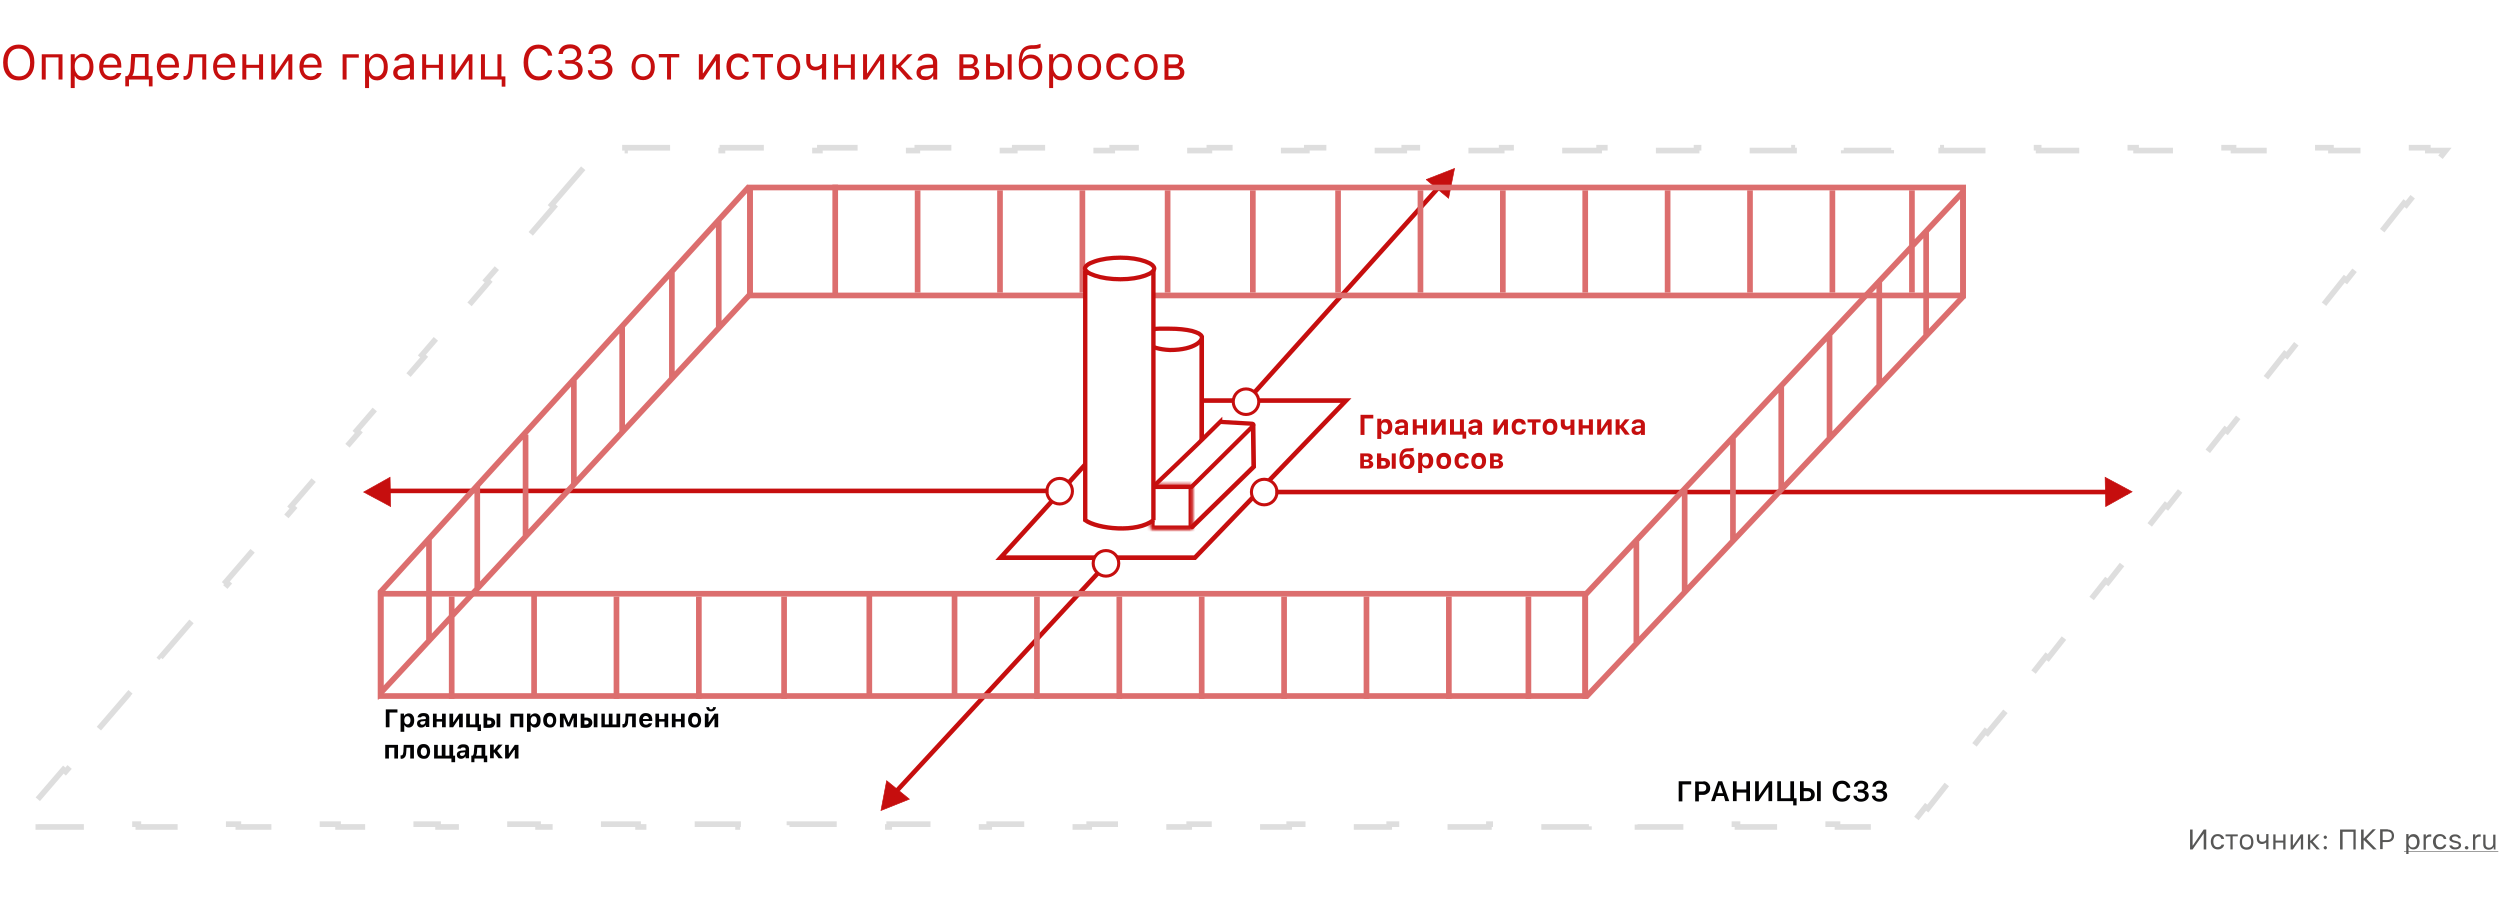 <svg xmlns="http://www.w3.org/2000/svg" id="Слой_1" x="0" y="0" version="1.1" viewBox="0 0 880 316" xml:space="preserve"><style>.st0{fill:#fff}.st2{fill:#c60e0e}.st3{fill:#020203}.st4{fill:#c60e0e;stroke:#c60e0e;stroke-width:.217}.st11,.st5,.st6{fill:none;stroke:#c60e0e;stroke-width:1.627}.st11,.st6{fill:#fff;stroke-width:1.085}.st11{stroke-width:1.5}.st12{fill:none;stroke:#dc6e6e;stroke-width:2}.st13{fill:#575756}</style><path d="M0 0h880v316H0z" class="st0"/><path fill="none" stroke="#dedede" stroke-dasharray="17 18" stroke-width="2" d="M194.2 72.1L206 58.4l.8.7 5.3-6.1h7.9v-1h17.6v1h16.7v-1h17.6v1h16.7v-1h17.6v1h16.7v-1h17.6v1h16.7v-1h17.6v1h16.7v-1H409v1h16.7v-1h17.6v1H460v-1h17.6v1h16.7v-1h17.6v1h16.7v-1h17.6v1h16.7v-1h17.6v1h16.7v-1h17.6v1h16.7v-1H649v1h16.7v-1h17.6v1H700v-1h17.6v1h16.7v-1h17.6v1h16.7v-1h17.6v1h16.7v-1h17.6v1H837v-1h17.6v1h6.3l-3.8 4.8.8.6L847 72.1l-.8-.6L836 84.4l.8.6L826 98.7l-.8-.6-10.2 12.8.8.6-10.8 13.7-.8-.6-10.2 12.9.8.6-10.8 13.7-.8-.6-10.2 12.9.8.6-10.8 13.7-.8-.6-10.2 12.9.8.6L742 205l-.8-.6-10.2 12.9.8.6-10.8 13.7-.8-.6-10.2 12.9.8.6-11.2 13.5-.8-.6-10.2 12.9.8.6-10.8 13.7-.8-.6-4.8 6.1h-8.1v1h-18.1v-1h-17.1v1h-18.1v-1h-17.1v1h-18.1v-1h-17.1v1h-18.1v-1h-17.1v1H506v-1h-17v1h-18.1v-1h-17.1v1h-18.1v-1h-17.1v1h-18.1v-1h-17.1v1h-18.1v-1h-17.1v1h-18.1v-1H313v1h-18v-1h-17.1v1h-18.1v-1h-17.1v1h-18.1v-1h-17.1v1h-18.1v-1h-17.1v1h-18.1v-1h-17.1v1H119v-1h-17v1H83.9v-1H66.8v1H48.7v-1H31.6v1H13.5v-1H7.2l4.1-4.8-.8-.7 11.8-13.7.8.7 11.2-12.9-.8-.7 11.8-13.7.8.7 11.2-12.9-.8-.7 11.8-13.7.8.7 11.2-12.9-.8-.7 11.8-13.7.8.7 11.2-12.9-.8-.7 11.8-13.7.8.7 11.2-12.9-.8-.7 11.8-13.7.8.7 11.2-12.9-.8-.7 11.8-13.7.8.7L172 99.3l-.8-.7L183.1 85l.8.7L195 72.8l-.8-.7z"/><path d="M478.9 153v-7h4.5v1.3h-3.1v5.8h-1.4zM487.9 147.5c.7 0 1.2.2 1.6.7.4.5.6 1.2.6 2 0 .9-.2 1.5-.6 2-.4.5-.9.7-1.6.7-.8 0-1.3-.3-1.6-.9h-.1v2.5h-1.4v-7.1h1.4v.9h.1c.1-.3.4-.5.7-.7.2 0 .5-.1.9-.1zm-.5 4.4c.4 0 .7-.1.9-.4.2-.3.3-.7.3-1.2s-.1-.9-.3-1.2c-.2-.3-.5-.4-.9-.4s-.7.1-.9.4c-.2.3-.3.7-.3 1.2s.1.9.3 1.2c.2.3.5.4.9.4zM493.3 152c.3 0 .6-.1.8-.3.2-.2.3-.4.3-.7v-.4l-1.1.1c-.6 0-.9.3-.9.6 0 .2.1.4.2.5.2.2.4.2.7.2zm-.5 1.1c-.5 0-.9-.1-1.3-.4-.3-.3-.5-.7-.5-1.2s.2-.9.5-1.1c.4-.3.9-.4 1.5-.5l1.3-.1v-.4c0-.5-.3-.7-.9-.7-.5 0-.9.2-1 .5h-1.3c0-.5.3-.9.7-1.2.4-.3 1-.4 1.6-.4.7 0 1.3.2 1.6.5.4.3.6.8.6 1.3v3.7h-1.4v-.7h-.1c0 .4-.6.7-1.3.7zM497.3 147.6h1.4v2.1h2.2v-2.1h1.4v5.4h-1.4v-2.2h-2.2v2.2h-1.4v-5.4zM503.8 153v-5.4h1.4v3.3h.1l2.2-3.3h1.4v5.4h-1.4v-3.4h-.1l-2.2 3.4h-1.4zM514.8 154.4V153h-4.4v-5.4h1.4v4.3h2.1v-4.3h1.4v4.3h.8v2.5h-1.3zM519 152c.3 0 .6-.1.8-.3.2-.2.3-.4.3-.7v-.4l-1.1.1c-.6 0-.9.3-.9.6 0 .2.1.4.2.5.3.2.5.2.7.2zm-.4 1.1c-.5 0-.9-.1-1.3-.4-.3-.3-.5-.7-.5-1.2s.2-.9.5-1.1c.4-.3.9-.4 1.5-.5l1.3-.1v-.4c0-.5-.3-.7-.9-.7-.5 0-.9.2-1 .5H517c0-.5.3-.9.7-1.2.4-.3 1-.4 1.7-.4s1.3.2 1.7.5c.4.3.6.8.6 1.3v3.7h-1.4v-.7h-.1c-.4.4-.9.7-1.6.7zM525.7 153v-5.4h1.4v3.3h.1l2.2-3.3h1.4v5.4h-1.4v-3.4h-.1l-2.2 3.4h-1.4zM535.7 149.5c0-.3-.2-.5-.3-.6-.2-.2-.4-.2-.7-.2-.4 0-.7.1-.9.4-.2.3-.3.7-.3 1.2s.1.9.3 1.2c.2.3.5.4.9.4.6 0 1-.3 1.1-.8h1.3c-.1.6-.3 1.1-.7 1.4-.4.4-1 .5-1.7.5-.8 0-1.5-.2-1.9-.7-.5-.5-.7-1.2-.7-2.1 0-.9.2-1.6.7-2.1.5-.5 1.1-.7 1.9-.7.7 0 1.3.2 1.7.5.4.4.6.8.7 1.5h-1.4zM542.3 148.7h-1.6v4.3h-1.4v-4.3h-1.6v-1.1h4.6v1.1zM545.6 152c.4 0 .7-.1.9-.4.2-.3.3-.7.3-1.2s-.1-.9-.3-1.2c-.2-.3-.5-.4-.9-.4s-.7.1-.9.4c-.2.3-.3.7-.3 1.2s.1.9.3 1.2c.3.2.6.4.9.4zm0 1.1c-.8 0-1.5-.2-1.9-.7-.5-.5-.7-1.2-.7-2.1 0-.9.2-1.6.7-2.1.5-.5 1.1-.8 1.9-.8s1.5.2 1.9.7c.5.5.7 1.2.7 2.1 0 .9-.2 1.6-.7 2.1-.4.6-1 .8-1.9.8zM552.8 153v-2.3h-.1c-.3.4-.8.6-1.4.6-.6 0-1-.2-1.4-.5-.3-.4-.5-.8-.5-1.5v-1.7h1.4v1.5c0 .3.1.5.2.7.2.2.4.3.7.3.5 0 .9-.2 1.1-.5v-1.9h1.4v5.4h-1.4zM555.7 147.6h1.4v2.1h2.2v-2.1h1.4v5.4h-1.4v-2.2h-2.2v2.2h-1.4v-5.4zM562.2 153v-5.4h1.4v3.3h.1l2.2-3.3h1.4v5.4h-1.4v-3.4h-.1l-2.2 3.4h-1.4zM570.4 149.7l1.6-2.1h1.6l-2.1 2.5 2.2 2.9H572l-1.6-2.2h-.3v2.2h-1.4v-5.4h1.4v2.1h.3zM576.5 152c.3 0 .6-.1.8-.3.2-.2.3-.4.3-.7v-.4l-1.1.1c-.6 0-.9.3-.9.6 0 .2.1.4.2.5.3.2.5.2.7.2zm-.4 1.1c-.5 0-.9-.1-1.3-.4-.3-.3-.5-.7-.5-1.2s.2-.9.5-1.1c.4-.3.9-.4 1.5-.5l1.3-.1v-.4c0-.5-.3-.7-.9-.7-.5 0-.9.2-1 .5h-1.3c0-.5.3-.9.7-1.2.4-.3 1-.4 1.7-.4s1.3.2 1.6.5c.4.3.6.8.6 1.3v3.7h-1.4v-.7h-.1c-.2.4-.7.7-1.4.7zM480.1 160.6v1.2h.9c.6 0 .8-.2.8-.6 0-.4-.3-.6-.8-.6h-.9zm0 2v1.4h1c.6 0 .9-.2.9-.7 0-.5-.3-.7-1-.7h-.9zm-1.4-3h2.7c.6 0 1 .1 1.3.4.3.2.5.6.5 1 0 .3-.1.5-.3.7-.2.2-.4.3-.7.4v.1c.4 0 .6.2.9.4.2.2.3.5.3.8 0 .5-.2.8-.5 1.1-.4.3-.8.4-1.4.4h-2.7v-5.3zM489.9 159.6h1.4v5.4h-1.4v-5.4zm-3.7 2.7v1.6h.8c.3 0 .5-.1.6-.2.2-.1.2-.3.2-.6s-.1-.4-.2-.6c-.2-.1-.4-.2-.6-.2h-.8zm-1.4-2.7h1.4v1.6h1c.6 0 1.1.2 1.5.5.4.3.6.8.6 1.4s-.2 1.1-.6 1.4c-.4.3-.9.5-1.5.5h-2.5v-5.4zM495.2 164c.4 0 .7-.1.9-.4.2-.3.3-.7.3-1.1 0-.5-.1-.8-.3-1.1-.2-.3-.5-.4-.9-.4s-.7.1-.9.4c-.2.3-.3.6-.3 1.1 0 .5.1.9.3 1.1.2.2.5.4.9.4zm-1.5-3.2c.4-.7 1-1 1.8-1 .7 0 1.3.2 1.7.7.4.5.7 1.1.7 1.9 0 .9-.2 1.5-.7 2-.5.5-1.1.7-1.9.7-.9 0-1.5-.3-2-.8s-.7-1.4-.7-2.4c0-1.4.2-2.4.7-3.1.5-.7 1.2-1 2.2-1h.7c.3 0 .7-.1 1-.1.2 0 .4-.1.4-.1v1.1c-.3.1-.7.2-1.3.2h-.7c-.6 0-1.1.2-1.4.5-.3.4-.5.8-.5 1.4zM502.3 159.5c.7 0 1.2.2 1.6.7.4.5.6 1.2.6 2 0 .9-.2 1.5-.6 2-.4.5-.9.7-1.6.7-.8 0-1.3-.3-1.6-.9h-.1v2.5h-1.4v-7.1h1.4v.9h.1c.1-.3.4-.5.7-.7.2 0 .5-.1.9-.1zm-.5 4.4c.4 0 .7-.1.9-.4.2-.3.3-.7.3-1.2s-.1-.9-.3-1.2c-.2-.3-.5-.4-.9-.4s-.7.1-.9.4c-.2.3-.3.7-.3 1.2s.1.9.3 1.2c.2.3.5.4.9.4zM508.2 164c.4 0 .7-.1.9-.4.2-.3.3-.7.3-1.2s-.1-.9-.3-1.2c-.2-.3-.5-.4-.9-.4s-.7.1-.9.4c-.2.3-.3.7-.3 1.2s.1.9.3 1.2c.2.2.5.4.9.4zm0 1.1c-.8 0-1.5-.2-1.9-.7-.5-.5-.7-1.2-.7-2.1 0-.9.2-1.6.7-2.1.5-.5 1.1-.8 1.9-.8.8 0 1.5.2 1.9.7.5.5.7 1.2.7 2.1 0 .9-.2 1.6-.7 2.1-.4.6-1.1.8-1.9.8zM515.6 161.5c0-.3-.2-.5-.3-.6-.2-.2-.4-.2-.7-.2-.4 0-.7.1-.9.4-.2.3-.3.7-.3 1.2s.1.9.3 1.2c.2.3.5.4.9.4.6 0 1-.3 1.1-.8h1.3c-.1.6-.3 1.1-.7 1.4-.4.4-1 .5-1.7.5-.8 0-1.5-.2-1.9-.7-.5-.5-.7-1.2-.7-2.1 0-.9.2-1.6.7-2.1.5-.5 1.1-.7 1.9-.7.7 0 1.3.2 1.7.5.4.4.7.8.7 1.5h-1.4zM520.5 164c.4 0 .7-.1.9-.4.2-.3.3-.7.3-1.2s-.1-.9-.3-1.2c-.2-.3-.5-.4-.9-.4s-.7.1-.9.4c-.2.3-.3.7-.3 1.2s.1.9.3 1.2c.2.2.5.4.9.4zm0 1.1c-.8 0-1.5-.2-1.9-.7-.5-.5-.7-1.2-.7-2.1 0-.9.2-1.6.7-2.1.5-.5 1.1-.8 1.9-.8.8 0 1.5.2 1.9.7.5.5.7 1.2.7 2.1 0 .9-.2 1.6-.7 2.1-.4.6-1.1.8-1.9.8zM525.8 160.6v1.2h.9c.6 0 .8-.2.8-.6 0-.4-.3-.6-.8-.6h-.9zm0 2v1.4h1c.6 0 .9-.2.9-.7 0-.5-.3-.7-1-.7h-.9zm-1.4-3h2.7c.6 0 1 .1 1.3.4.3.2.5.6.5 1 0 .3-.1.5-.3.7-.2.2-.4.3-.7.4v.1c.4 0 .7.2.9.4.2.2.3.5.3.8 0 .5-.2.8-.5 1.1-.4.3-.8.4-1.4.4h-2.7v-5.3z" class="st2"/><path d="M590.9 282v-7h4.4v1.1h-3.1v6h-1.3zM599.6 275c.7 0 1.3.2 1.7.7.4.4.7 1 .7 1.7s-.2 1.3-.7 1.7c-.5.4-1 .7-1.7.7H598v2.3h-1.3v-7h2.9zm-1.6 3.6h1.2c.5 0 .8-.1 1-.3.3-.2.4-.5.4-1 0-.4-.1-.8-.4-1-.2-.2-.6-.3-1-.3H598v2.6zM606.8 280.2h-2.6l-.6 1.8h-1.3l2.5-7h1.4l2.5 7h-1.4l-.5-1.8zm-2.3-1h2l-1-2.9h-.1l-.9 2.9zM614.7 282v-3h-3.4v3H610v-7h1.3v2.9h3.4V275h1.3v7h-1.3zM622.5 277l-3.5 5h-1.2v-7h1.3v5h.1l3.4-5h1.2v7h-1.3v-5zM631.2 283.4V282h-5.6v-7h1.3v6h3.3v-6h1.3v6h.9v2.5h-1.2zM639.6 282v-7h1.3v7h-1.3zm-6-7h1.3v2.4h1.5c.7 0 1.3.2 1.7.6.5.4.7 1 .7 1.7s-.2 1.2-.7 1.7c-.4.4-1 .6-1.7.6h-2.8v-7zm2.5 5.9c.5 0 .8-.1 1-.3.2-.2.4-.5.4-.9s-.1-.7-.4-.9c-.2-.2-.6-.3-1-.3h-1.2v2.5h1.2zM648.4 282.2c-1 0-1.8-.3-2.4-1-.6-.7-.9-1.6-.9-2.7s.3-2 .9-2.7c.6-.7 1.4-1 2.4-1 .8 0 1.5.2 2 .7.6.5.9 1.1.9 1.8h-1.2c-.1-.4-.3-.8-.6-1-.3-.3-.7-.4-1.1-.4-.6 0-1.1.2-1.4.7-.3.5-.5 1.1-.5 1.9 0 .8.2 1.4.5 1.9s.8.7 1.4.7c.4 0 .8-.1 1.1-.3.3-.2.5-.5.6-.9h1.2c-.1.7-.4 1.3-.9 1.7-.5.4-1.2.6-2 .6zM654.2 277.9h.9c.4 0 .7-.1.9-.3.2-.2.3-.5.3-.8 0-.3-.1-.6-.3-.7-.2-.2-.5-.3-.9-.3s-.7.1-.9.3c-.2.2-.4.4-.4.8h-1.2c0-.6.3-1.2.7-1.5.5-.4 1.1-.6 1.8-.6s1.3.2 1.8.5c.5.4.7.8.7 1.4 0 .4-.1.7-.4 1-.2.3-.6.5-.9.6v.1c.5 0 .8.2 1.1.5.3.3.4.7.4 1.2 0 .6-.3 1.1-.8 1.5-.5.4-1.2.6-1.9.6-.8 0-1.4-.2-1.9-.6-.5-.4-.8-.9-.8-1.5h1.2c0 .3.2.6.4.8.3.2.6.3 1.1.3.4 0 .8-.1 1-.3.3-.2.4-.5.4-.8 0-.3-.1-.6-.4-.8-.3-.2-.6-.3-1.1-.3h-1v-1.1zM660.7 277.9h.9c.4 0 .7-.1.9-.3.2-.2.3-.5.3-.8 0-.3-.1-.6-.3-.7-.2-.2-.5-.3-.9-.3s-.7.1-.9.3c-.2.2-.4.4-.4.8h-1.2c0-.6.3-1.2.7-1.5.5-.4 1.1-.6 1.8-.6s1.3.2 1.8.5c.5.4.7.8.7 1.4 0 .4-.1.7-.4 1-.2.3-.6.5-.9.6v.1c.5 0 .8.2 1.1.5.3.3.4.7.4 1.2 0 .6-.3 1.1-.8 1.5-.5.4-1.2.6-1.9.6-.8 0-1.4-.2-1.9-.6-.5-.4-.8-.9-.8-1.5h1.2c0 .3.2.6.4.8.3.2.6.3 1.1.3.4 0 .8-.1 1-.3.3-.2.4-.5.4-.8 0-.3-.1-.6-.4-.8-.3-.2-.6-.3-1.1-.3h-1v-1.1zM135.8 256v-6.3h4.1v1.1h-2.8v5.2h-1.3zM143.9 251.1c.6 0 1.1.2 1.4.7.4.4.5 1.1.5 1.8 0 .8-.2 1.4-.5 1.8-.3.4-.8.7-1.4.7-.7 0-1.2-.3-1.5-.8h-.1v2.3H141v-6.4h1.2v.8h.1c.1-.3.3-.5.6-.6.3-.2.6-.3 1-.3zm-.5 3.9c.3 0 .6-.1.8-.4.2-.3.3-.6.3-1.1 0-.4-.1-.8-.3-1-.2-.3-.5-.4-.8-.4-.3 0-.6.1-.8.4-.2.3-.3.6-.3 1.1 0 .4.1.8.3 1 .2.3.5.4.8.4zM148.7 255.1c.3 0 .5-.1.7-.3.2-.2.3-.4.3-.6v-.4l-1 .1c-.5 0-.8.2-.8.6 0 .2.1.3.2.4.2.2.4.2.6.2zm-.4 1c-.5 0-.9-.1-1.1-.4-.3-.3-.4-.6-.4-1.1 0-.4.2-.8.5-1 .3-.2.8-.4 1.4-.4l1.2-.1v-.4c0-.4-.3-.6-.8-.6s-.8.1-.9.4H147c0-.4.3-.8.6-1.1.4-.3.9-.4 1.5-.4s1.1.1 1.5.4c.3.3.5.7.5 1.2v3.3h-1.2v-.6h-.1c-.3.5-.8.8-1.5.8zM152.4 251.2h1.3v1.9h1.9v-1.9h1.3v4.8h-1.3v-2h-1.9v2h-1.3v-4.8zM158.2 256v-4.8h1.3v3h.1l2-3h1.3v4.8h-1.3v-3h-.1l-2 3h-1.3zM168.1 257.3V256h-4v-4.8h1.3v3.8h1.9v-3.8h1.3v3.8h.7v2.3h-1.2zM174.8 251.2h1.3v4.8h-1.3v-4.8zm-3.3 2.3v1.5h.7c.2 0 .4-.1.6-.2.1-.1.2-.3.2-.5s-.1-.4-.2-.5c-.1-.1-.3-.2-.6-.2h-.7zm-1.3-2.3h1.3v1.4h.9c.6 0 1 .2 1.4.5.3.3.5.7.5 1.3 0 .5-.2.9-.5 1.3-.3.3-.8.5-1.4.5h-2.2v-5zM182.9 252.2H181v3.8h-1.3v-4.8h4.5v4.8h-1.3v-3.8zM188.3 251.1c.6 0 1.1.2 1.5.7.4.4.5 1.1.5 1.8 0 .8-.2 1.4-.5 1.8-.3.4-.8.7-1.4.7-.7 0-1.2-.3-1.5-.8h-.1v2.3h-1.3v-6.4h1.2v.8h.1c.1-.3.3-.5.6-.6.3-.2.6-.3.9-.3zm-.4 3.9c.3 0 .6-.1.8-.4.2-.3.3-.6.3-1.1 0-.4-.1-.8-.3-1-.2-.3-.5-.4-.8-.4s-.6.1-.8.4c-.2.3-.3.6-.3 1.1 0 .4.1.8.3 1 .2.3.4.4.8.4zM193.6 255.1c.3 0 .6-.1.8-.4.2-.3.3-.6.3-1.1 0-.5-.1-.8-.3-1.1-.2-.3-.5-.4-.8-.4-.3 0-.6.1-.8.4-.2.3-.3.6-.3 1.1 0 .5.1.8.3 1.1.2.2.5.4.8.4zm0 1c-.7 0-1.3-.2-1.8-.7-.4-.4-.6-1.1-.6-1.9 0-.8.2-1.4.6-1.9.4-.5 1-.7 1.7-.7s1.3.2 1.7.7c.4.5.6 1.1.6 1.9 0 .8-.2 1.4-.6 1.9-.3.5-.9.7-1.6.7zM197.1 256v-4.8h1.7l1.3 3.1h.1l1.3-3.1h1.6v4.8h-1.2v-3.2h-.1l-1.2 2.9h-.9l-1.2-2.9h-.1v3.2h-1.3zM209 251.2h1.3v4.8H209v-4.8zm-3.3 2.3v1.5h.7c.2 0 .4-.1.6-.2.1-.1.2-.3.2-.5s-.1-.4-.2-.5c-.1-.1-.3-.2-.6-.2h-.7zm-1.3-2.3h1.3v1.4h.9c.6 0 1 .2 1.4.5.3.3.5.7.5 1.3 0 .5-.2.9-.5 1.3-.3.3-.8.5-1.4.5h-2.2v-5zM211.6 251.2h1.3v3.8h1.4v-3.8h1.3v3.8h1.4v-3.8h1.3v4.8h-6.6v-4.8zM221.1 253.7c0 .8-.2 1.4-.4 1.7-.3.4-.7.7-1.2.7-.2 0-.3 0-.4-.1v-1.1h.3c.2 0 .4-.1.5-.4.1-.2.1-.5.2-.9l.1-2.4h3.6v4.8h-1.3v-3.8h-1.3l-.1 1.5zM227.3 252c-.3 0-.5.1-.7.3-.2.2-.3.4-.3.8h2.1c0-.3-.1-.6-.3-.8-.3-.2-.5-.3-.8-.3zm2.2 2.6c-.1.5-.3.8-.7 1.1-.4.3-.9.4-1.5.4-.7 0-1.3-.2-1.7-.7-.4-.4-.6-1.1-.6-1.8 0-.8.2-1.4.6-1.9.4-.5 1-.7 1.7-.7s1.3.2 1.7.6c.4.4.6 1 .6 1.8v.4h-3.3v.1c0 .4.1.6.3.9.2.2.5.3.8.3.5 0 .8-.2 1-.5h1.1zM230.7 251.2h1.3v1.9h1.9v-1.9h1.3v4.8h-1.3v-2H232v2h-1.3v-4.8zM236.5 251.2h1.3v1.9h1.9v-1.9h1.3v4.8h-1.3v-2h-1.9v2h-1.3v-4.8zM244.6 255.1c.3 0 .6-.1.8-.4.2-.3.3-.6.3-1.1 0-.5-.1-.8-.3-1.1-.2-.3-.5-.4-.8-.4-.3 0-.6.1-.8.4-.2.3-.3.6-.3 1.1 0 .5.1.8.3 1.1.1.2.4.4.8.4zm0 1c-.7 0-1.3-.2-1.8-.7-.4-.4-.6-1.1-.6-1.9 0-.8.2-1.4.6-1.9.4-.5 1-.7 1.7-.7s1.3.2 1.7.7c.4.5.6 1.1.6 1.9 0 .8-.2 1.4-.6 1.9-.3.5-.9.7-1.6.7zM249.6 248.9c0 .2.1.4.2.6.1.2.3.2.5.2s.4-.1.5-.2c.1-.2.2-.3.2-.6h1c0 .5-.2.8-.5 1.1-.3.3-.7.4-1.2.4s-.9-.1-1.2-.4c-.3-.3-.5-.7-.5-1.1h1zm-1.5 7.1v-4.8h1.3v3h.1l2-3h1.3v4.8h-1.3v-3h-.1l-2 3h-1.3zM138.8 263.2h-1.9v3.8h-1.3v-4.8h4.5v4.8h-1.3v-3.8zM143 264.7c0 .8-.2 1.4-.4 1.7-.3.4-.7.7-1.2.7-.2 0-.3 0-.4-.1v-1.1h.3c.2 0 .4-.1.5-.4.1-.2.1-.5.2-.9l.1-2.4h3.6v4.8h-1.3v-3.8h-1.3l-.1 1.5zM149.2 266.1c.3 0 .6-.1.8-.4.2-.3.3-.6.3-1.1 0-.5-.1-.8-.3-1.1-.2-.3-.5-.4-.8-.4-.3 0-.6.1-.8.4-.2.3-.3.6-.3 1.1 0 .5.1.8.3 1.1.2.2.5.4.8.4zm0 1c-.7 0-1.3-.2-1.8-.7-.4-.4-.6-1.1-.6-1.9 0-.8.2-1.4.6-1.9.4-.5 1-.7 1.7-.7s1.3.2 1.7.7c.4.5.6 1.1.6 1.9 0 .8-.2 1.4-.6 1.9-.3.5-.8.7-1.6.7zM158.9 268.3V267h-6.1v-4.8h1.3v3.8h1.4v-3.8h1.3v3.8h1.4v-3.8h1.3v3.8h.7v2.3h-1.3zM162.7 266.1c.3 0 .5-.1.7-.3.2-.2.3-.4.3-.6v-.4l-1 .1c-.5 0-.8.2-.8.6 0 .2.1.3.2.4.2.2.4.2.6.2zm-.4 1c-.5 0-.8-.1-1.1-.4-.3-.3-.4-.6-.4-1.1 0-.4.2-.8.5-1 .3-.2.8-.4 1.4-.4l1.2-.1v-.4c0-.4-.3-.6-.8-.6s-.8.1-.9.4H161c0-.4.3-.8.6-1.1.4-.3.9-.4 1.5-.4s1.1.1 1.5.4c.3.3.5.7.5 1.2v3.3h-1.2v-.6h-.1c-.4.5-.8.8-1.5.8zM169.5 263.2H168l-.1 1.5c0 .5-.2 1-.3 1.2v.1h1.9v-2.8zm-3.6 5.1V266h.4c.3-.2.5-.6.5-1.4l.2-2.4h3.8v3.8h.7v2.3h-1.2V267H167v1.3h-1.1zM173.9 264l1.5-1.9h1.5l-1.9 2.2 2 2.6h-1.5l-1.5-2h-.2v2h-1.3v-4.8h1.3v1.9h.1zM177.8 267v-4.8h1.3v3h.1l2-3h1.3v4.8h-1.3v-3h-.2l-2 3h-1.2z" class="st3"/><path d="M6.6 15.7c1.7 0 3 .6 4 1.7s1.5 2.6 1.5 4.6c0 1.9-.5 3.5-1.5 4.6-1 1.1-2.3 1.7-4 1.7-1.7 0-3.1-.6-4-1.7-1-1.1-1.5-2.6-1.5-4.6 0-1.9.5-3.5 1.5-4.6 1-1.1 2.3-1.7 4-1.7zm0 1.4c-1.2 0-2.2.4-2.9 1.3-.7.9-1 2.1-1 3.6s.4 2.7 1.1 3.6c.7.9 1.7 1.3 2.9 1.3s2.2-.4 2.9-1.3c.7-.9 1-2.1 1-3.6s-.4-2.7-1.1-3.6c-.7-.8-1.6-1.3-2.9-1.3zM20.6 20.2h-4.5V28h-1.4v-8.9H22V28h-1.4v-7.8zM29.2 18.9c1.1 0 2.1.4 2.7 1.3.7.8 1 2 1 3.4s-.3 2.5-1 3.4c-.7.8-1.6 1.3-2.7 1.3-1.3 0-2.3-.5-2.8-1.5h-.1V31h-1.4V19.1h1.4v1.5h.1c.3-.5.7-.9 1.2-1.2.4-.4 1-.5 1.6-.5zm-.3 8c.8 0 1.5-.3 1.9-.9s.7-1.4.7-2.5-.2-1.9-.7-2.5c-.5-.6-1.1-.9-1.9-.9-.8 0-1.4.3-1.9.9-.5.6-.7 1.4-.7 2.4s.2 1.8.7 2.4c.4.8 1.1 1.1 1.9 1.1zM39 20.2c-.7 0-1.3.2-1.8.7-.5.5-.7 1.1-.8 1.9h4.9c0-.8-.2-1.4-.7-1.9-.4-.5-.9-.7-1.6-.7zm3.7 5.5c-.2.8-.7 1.4-1.3 1.8-.7.4-1.5.7-2.5.7-1.2 0-2.2-.4-2.9-1.3-.7-.8-1.1-2-1.1-3.4s.4-2.5 1.1-3.4c.7-.8 1.7-1.3 2.9-1.3s2.2.4 2.8 1.2c.7.8 1 1.9 1 3.3v.5h-6.4v.2c0 .9.3 1.6.7 2.1.5.5 1.1.8 1.8.8 1.2 0 1.9-.4 2.3-1.2h1.6zM51 20.2h-3.4l-.3 3.8c-.1 1.2-.3 2.1-.7 2.6v.1H51v-6.5zm-6.9 10.2v-3.6h.7c.6-.4 1-1.3 1.1-2.8l.3-5h6.1v7.8h1.4v3.6h-1.3V28h-7v2.4h-1.3zM59.3 20.2c-.7 0-1.3.2-1.8.7-.5.5-.7 1.1-.8 1.9h4.9c0-.8-.2-1.4-.7-1.9-.4-.5-.9-.7-1.6-.7zm3.7 5.5c-.2.8-.7 1.4-1.3 1.8-.7.4-1.5.7-2.5.7-1.2 0-2.2-.4-2.9-1.3-.7-.8-1.1-2-1.1-3.4s.4-2.5 1.1-3.4c.7-.8 1.7-1.3 2.9-1.3s2.2.4 2.8 1.2c.7.8 1 1.9 1 3.3v.5h-6.4v.2c0 .9.3 1.6.7 2.1.5.5 1.1.8 1.8.8 1.2 0 1.9-.4 2.3-1.2H63zM67.7 24.1c-.1 1.3-.3 2.3-.7 2.9-.4.7-1.1 1.1-1.9 1.1-.2 0-.4 0-.5-.1v-1.3c.1 0 .3.1.4.1.4 0 .7-.2 1-.7.2-.4.3-1.1.4-2l.3-5h5.9V28h-1.4v-7.8H68l-.3 3.9zM79 20.2c-.7 0-1.3.2-1.8.7-.5.5-.7 1.1-.8 1.9h4.9c0-.8-.2-1.4-.7-1.9-.4-.5-.9-.7-1.6-.7zm3.8 5.5c-.2.8-.7 1.4-1.3 1.8-.7.4-1.5.7-2.5.7-1.2 0-2.2-.4-2.9-1.3-.7-.8-1.1-2-1.1-3.4s.4-2.5 1.1-3.4c.7-.8 1.7-1.3 2.9-1.3s2.2.4 2.8 1.2c.7.8 1 1.9 1 3.3v.5h-6.4v.2c0 .9.3 1.6.7 2.1.5.5 1.1.8 1.8.8 1.2 0 1.9-.4 2.3-1.2h1.6zM85.3 19.1h1.4v3.7h4.5v-3.7h1.4V28h-1.4v-4.1h-4.5V28h-1.4v-8.9zM95.5 28v-8.9h1.4v6.7h.1l4.5-6.7h1.4V28h-1.4v-6.7h-.1L96.9 28h-1.4zM109.5 20.2c-.7 0-1.3.2-1.8.7-.5.5-.7 1.1-.8 1.9h4.9c0-.8-.2-1.4-.7-1.9-.4-.5-.9-.7-1.6-.7zm3.7 5.5c-.2.8-.7 1.4-1.3 1.8-.7.4-1.5.7-2.5.7-1.2 0-2.2-.4-2.9-1.3-.7-.8-1.1-2-1.1-3.4s.4-2.5 1.1-3.4c.7-.8 1.7-1.3 2.9-1.3s2.2.4 2.8 1.2c.7.8 1 1.9 1 3.3v.5h-6.4v.2c0 .9.3 1.6.7 2.1.5.5 1.1.8 1.8.8 1.2 0 1.9-.4 2.3-1.2h1.6zM122 20.2V28h-1.4v-8.9h5.7v1.2H122zM132.8 18.9c1.1 0 2.1.4 2.7 1.3.7.8 1 2 1 3.4s-.3 2.5-1 3.4c-.7.8-1.6 1.3-2.7 1.3-1.3 0-2.3-.5-2.8-1.5h-.1V31h-1.4V19.1h1.4v1.5h.1c.3-.5.7-.9 1.2-1.2.5-.4 1-.5 1.6-.5zm-.3 8c.8 0 1.5-.3 1.9-.9.5-.6.7-1.4.7-2.5s-.2-1.9-.7-2.5c-.5-.6-1.1-.9-1.9-.9-.8 0-1.4.3-1.9.9-.5.6-.7 1.4-.7 2.4s.2 1.8.7 2.4c.4.8 1.1 1.1 1.9 1.1zM141.8 26.9c.7 0 1.3-.2 1.8-.6.5-.4.7-1 .7-1.6v-.8l-2.4.2c-1.3.1-2 .6-2 1.5 0 .4.2.8.5 1.1.4.1.8.2 1.4.2zm-.3 1.3c-.9 0-1.6-.2-2.2-.7-.6-.5-.9-1.1-.9-1.9 0-.8.3-1.4.8-1.9.6-.5 1.4-.7 2.4-.8l2.6-.2v-.8c0-1.1-.7-1.7-2-1.7-1.1 0-1.8.4-2 1.1h-1.4c.1-.7.5-1.3 1.1-1.7.6-.4 1.4-.7 2.4-.7 1.1 0 1.9.3 2.5.8.6.5.9 1.3.9 2.2V28h-1.4v-1.3h-.1c-.6 1-1.5 1.5-2.7 1.5zM148.6 19.1h1.4v3.7h4.5v-3.7h1.4V28h-1.4v-4.1H150V28h-1.4v-8.9zM158.9 28v-8.9h1.4v6.7h.1l4.5-6.7h1.4V28H165v-6.7h-.1l-4.5 6.7h-1.5zM176.6 30.4V28h-7.3v-8.9h1.4v7.8h4.4v-7.8h1.4v7.8h1.4v3.6h-1.3zM189.6 28.3c-1.6 0-2.9-.6-3.9-1.7s-1.4-2.7-1.4-4.6c0-1.9.5-3.5 1.4-4.6.9-1.1 2.2-1.7 3.9-1.7 1.3 0 2.3.4 3.2 1.1.9.7 1.4 1.7 1.6 2.8h-1.5c-.2-.8-.6-1.4-1.2-1.8-.6-.5-1.3-.7-2.1-.7-1.2 0-2.1.4-2.7 1.3-.7.9-1 2.1-1 3.6s.3 2.7 1 3.6c.7.9 1.6 1.3 2.7 1.3.8 0 1.6-.2 2.1-.6.6-.4 1-1 1.2-1.6h1.5c-.2 1.1-.7 2-1.6 2.6-.8.7-1.9 1-3.2 1zM199.1 21.2h1.6c.7 0 1.3-.2 1.7-.6.4-.4.7-.9.7-1.5s-.2-1.1-.6-1.5c-.4-.4-1-.6-1.8-.6-.7 0-1.3.2-1.8.5-.5.4-.7.8-.8 1.5h-1.5c.1-1 .5-1.9 1.2-2.5.7-.6 1.7-.9 2.9-.9 1.1 0 2 .3 2.8.9.7.6 1.1 1.4 1.1 2.3 0 .7-.2 1.2-.6 1.7-.4.5-.9.8-1.6 1v.1c.8.1 1.4.4 1.9.9s.8 1.2.8 2.1c0 1-.4 1.8-1.2 2.5-.8.7-1.8 1-3.1 1s-2.3-.3-3.1-.9c-.8-.6-1.2-1.4-1.3-2.5h1.4c.1.6.4 1.1.9 1.5.5.4 1.2.6 2 .6s1.5-.2 2-.6c.5-.4.8-.9.8-1.6 0-.7-.2-1.2-.7-1.6-.5-.4-1.2-.6-2.1-.6H199v-1.2zM209.6 21.2h1.6c.7 0 1.3-.2 1.7-.6.4-.4.7-.9.7-1.5s-.2-1.1-.6-1.5c-.4-.4-1-.6-1.8-.6-.7 0-1.3.2-1.8.5-.5.4-.7.8-.8 1.5h-1.5c.1-1 .5-1.9 1.2-2.5.7-.6 1.7-.9 2.9-.9 1.1 0 2 .3 2.8.9.7.6 1.1 1.4 1.1 2.3 0 .7-.2 1.2-.6 1.7-.4.5-.9.8-1.6 1v.1c.8.1 1.4.4 1.9.9s.8 1.2.8 2.1c0 1-.4 1.8-1.2 2.5-.8.7-1.8 1-3.1 1s-2.3-.3-3.1-.9c-.8-.6-1.2-1.4-1.3-2.5h1.4c.1.6.4 1.1.9 1.5.5.4 1.2.6 2 .6s1.5-.2 2-.6c.5-.4.8-.9.8-1.6 0-.7-.2-1.2-.7-1.6-.5-.4-1.2-.6-2.1-.6h-1.7v-1.2zM226.4 26.9c.8 0 1.5-.3 2-.9.5-.6.7-1.4.7-2.5s-.2-1.9-.7-2.5c-.5-.6-1.1-.9-2-.9-.8 0-1.5.3-2 .9-.5.6-.7 1.4-.7 2.5s.2 1.9.7 2.5c.5.6 1.2.9 2 .9zm0 1.3c-1.3 0-2.3-.4-3-1.2-.7-.8-1.1-2-1.1-3.4s.4-2.6 1.1-3.4c.7-.8 1.7-1.2 3-1.2s2.3.4 3 1.2c.7.8 1.1 2 1.1 3.4s-.4 2.6-1.1 3.4c-.7.7-1.7 1.2-3 1.2zM239.1 20.2h-2.9V28h-1.4v-7.8h-2.9V19h7.2v1.2zM246 28v-8.9h1.4v6.7h.1l4.5-6.7h1.4V28H252v-6.7l-4.5 6.7H246zM262.3 21.8c-.1-.5-.4-.8-.8-1.1-.4-.3-.9-.5-1.6-.5-.8 0-1.4.3-1.9.9-.5.6-.7 1.4-.7 2.4s.2 1.9.7 2.5c.5.6 1.1.9 1.9.9 1.3 0 2-.5 2.3-1.6h1.4c-.1.8-.5 1.5-1.2 2s-1.5.8-2.6.8c-1.3 0-2.3-.4-3-1.3-.7-.8-1.1-2-1.1-3.4s.4-2.5 1.1-3.3c.7-.8 1.7-1.3 3-1.3 1 0 1.9.3 2.6.8.6.5 1 1.2 1.2 2.1h-1.3zM272.1 20.2h-2.9V28h-1.4v-7.8h-2.9V19h7.2v1.2zM277.6 26.9c.8 0 1.5-.3 2-.9.5-.6.7-1.4.7-2.5s-.2-1.9-.7-2.5c-.5-.6-1.1-.9-2-.9-.8 0-1.5.3-2 .9-.5.6-.7 1.4-.7 2.5s.2 1.9.7 2.5c.5.6 1.1.9 2 .9zm0 1.3c-1.3 0-2.3-.4-3-1.2-.7-.8-1.1-2-1.1-3.4s.4-2.6 1.1-3.4c.7-.8 1.7-1.2 3-1.2s2.3.4 3 1.2c.7.8 1.1 2 1.1 3.4s-.4 2.6-1.1 3.4c-.8.7-1.8 1.2-3 1.2zM289.3 28v-4h-.1c-.7.6-1.5.8-2.3.8-1 0-1.7-.3-2.3-.9-.5-.6-.8-1.3-.8-2.3V19h1.4v2.6c0 .6.2 1.1.5 1.4.3.3.8.5 1.3.5 1 0 1.8-.4 2.4-1.1V19h1.4v9h-1.5zM293.6 19.1h1.4v3.7h4.5v-3.7h1.4V28h-1.4v-4.1H295V28h-1.4v-8.9zM303.8 28v-8.9h1.4v6.7h.1l4.5-6.7h1.4V28h-1.4v-6.7h-.1l-4.5 6.7h-1.4zM316 22.8l3.5-3.7h1.7l-4.1 4.2 4.3 4.7h-1.9l-3.6-4.1h-.4V28h-1.4v-8.9h1.4v3.7h.5zM326 26.9c.7 0 1.3-.2 1.8-.6.5-.4.7-1 .7-1.6v-.8l-2.4.2c-1.3.1-2 .6-2 1.5 0 .4.2.8.5 1.1.4.1.8.2 1.4.2zm-.3 1.3c-.9 0-1.6-.2-2.2-.7-.6-.5-.9-1.1-.9-1.9 0-.8.3-1.4.8-1.9.6-.5 1.4-.7 2.4-.8l2.6-.2v-.8c0-1.1-.7-1.7-2-1.7-1.1 0-1.8.4-2 1.1H323c.1-.7.5-1.3 1.1-1.7.6-.4 1.4-.7 2.4-.7 1.1 0 1.9.3 2.5.8.6.5.9 1.3.9 2.2V28h-1.4v-1.3h-.1c-.5 1-1.5 1.5-2.7 1.5zM339.1 20.2v2.5h2c1.1 0 1.7-.4 1.7-1.3 0-.8-.5-1.2-1.5-1.2h-2.2zm0 3.8v2.8h2.4c1.1 0 1.7-.5 1.7-1.4 0-1-.6-1.4-1.9-1.4h-2.2zm-1.4-4.9h3.8c.8 0 1.5.2 2 .6.5.4.7 1 .7 1.7 0 .4-.1.8-.4 1.2-.3.4-.6.6-1 .7v.1c.6.1 1 .3 1.4.7.3.4.5.8.5 1.4 0 .8-.3 1.4-.8 1.9s-1.3.7-2.3.7h-3.9v-9zM354.7 19.1h1.4V28h-1.4v-8.9zm-6.2 4v3.7h1.7c.6 0 1.1-.2 1.4-.5.3-.3.5-.8.5-1.3 0-.6-.2-1-.5-1.3-.3-.3-.8-.5-1.4-.5h-1.7zm-1.4-4h1.4V22h1.7c1 0 1.8.3 2.4.8.6.5.9 1.3.9 2.2 0 .9-.3 1.7-.9 2.2-.6.5-1.4.8-2.4.8h-3.1v-8.9zM362.7 26.9c.9 0 1.5-.3 2-.9.5-.6.7-1.4.7-2.4s-.2-1.7-.7-2.3c-.5-.5-1.1-.8-2-.8s-1.5.3-2 .8-.7 1.3-.7 2.3c0 1 .2 1.8.7 2.4.5.6 1.1.9 2 .9zm-2.8-6c.6-1.1 1.6-1.7 3-1.7 1.2 0 2.1.4 2.9 1.2.7.8 1.1 1.9 1.1 3.2 0 1.4-.4 2.5-1.1 3.3-.7.8-1.8 1.2-3 1.2-1.3 0-2.4-.4-3.1-1.3-.7-.9-1.1-2.3-1.1-4.1 0-2.2.3-3.8.9-4.9.7-1.2 1.9-1.8 3.6-1.9h.9c.6 0 1.2-.1 1.7-.3.4-.1.6-.2.6-.2v1.3c-.3.3-1.1.5-2.3.5h-.9c-1.1 0-2 .4-2.5 1-.4.5-.7 1.4-.9 2.6h.2zM373.6 18.9c1.1 0 2.1.4 2.7 1.3.7.8 1 2 1 3.4s-.3 2.5-1 3.4c-.7.8-1.6 1.3-2.7 1.3-1.3 0-2.3-.5-2.8-1.5h-.1V31h-1.4V19.1h1.4v1.5h.1c.3-.5.7-.9 1.2-1.2.4-.4 1-.5 1.6-.5zm-.3 8c.8 0 1.5-.3 1.9-.9s.7-1.4.7-2.5-.2-1.9-.7-2.5c-.5-.6-1.1-.9-1.9-.9-.8 0-1.5.3-1.9.9-.5.6-.7 1.4-.7 2.4s.2 1.8.7 2.4c.4.8 1.1 1.1 1.9 1.1zM383.5 26.9c.8 0 1.5-.3 2-.9.5-.6.7-1.4.7-2.5s-.2-1.9-.7-2.5c-.5-.6-1.1-.9-2-.9-.8 0-1.5.3-2 .9-.5.6-.7 1.4-.7 2.5s.2 1.9.7 2.5c.5.6 1.1.9 2 .9zm0 1.3c-1.3 0-2.3-.4-3-1.2-.7-.8-1.1-2-1.1-3.4s.4-2.6 1.1-3.4c.7-.8 1.7-1.2 3-1.2s2.3.4 3 1.2c.7.8 1.1 2 1.1 3.4s-.4 2.6-1.1 3.4c-.8.7-1.8 1.2-3 1.2zM396 21.8c-.1-.5-.4-.8-.8-1.1-.4-.3-.9-.5-1.6-.5-.8 0-1.4.3-1.9.9-.5.6-.7 1.4-.7 2.4s.2 1.9.7 2.5c.5.6 1.1.9 1.9.9 1.3 0 2-.5 2.3-1.6h1.4c-.1.8-.5 1.5-1.2 2s-1.5.8-2.6.8c-1.3 0-2.3-.4-3-1.3-.7-.8-1.1-2-1.1-3.4s.4-2.5 1.1-3.3c.7-.8 1.7-1.3 3-1.3 1 0 1.9.3 2.6.8.6.5 1 1.2 1.2 2.1H396zM403.4 26.9c.8 0 1.5-.3 2-.9.5-.6.7-1.4.7-2.5s-.2-1.9-.7-2.5c-.5-.6-1.1-.9-2-.9-.8 0-1.5.3-2 .9-.5.6-.7 1.4-.7 2.5s.2 1.9.7 2.5c.5.6 1.1.9 2 .9zm0 1.3c-1.3 0-2.3-.4-3-1.2-.7-.8-1.1-2-1.1-3.4s.4-2.6 1.1-3.4c.7-.8 1.7-1.2 3-1.2s2.3.4 3 1.2c.7.8 1.1 2 1.1 3.4s-.4 2.6-1.1 3.4c-.8.7-1.8 1.2-3 1.2zM411.3 20.2v2.5h2c1.1 0 1.7-.4 1.7-1.3 0-.8-.5-1.2-1.5-1.2h-2.2zm0 3.8v2.8h2.4c1.1 0 1.7-.5 1.7-1.4 0-1-.6-1.4-2-1.4h-2.1zm-1.4-4.9h3.8c.8 0 1.5.2 2 .6.5.4.7 1 .7 1.7 0 .4-.1.8-.4 1.2-.3.4-.6.6-1 .7v.1c.6.1 1 .3 1.4.7.3.4.5.8.5 1.4 0 .8-.3 1.4-.8 1.9s-1.3.7-2.3.7h-3.9v-9z" class="st2"/><path d="M741 168l.2 10.3 9.3-5.2-9.5-5.1zM502 63.2l7.9 6.6 2.1-10.5-10 3.9z" class="st4"/><path d="M382 163.5l-29.8 32.8h68.4l53.2-55.3h-51" class="st5"/><path d="M320.1 281.3l-8-6.5-2 10.5 10-4zM137.5 178.3l-.2-10.3-9.3 5.2 9.5 5.1z" class="st4"/><circle cx="373" cy="172.9" r="4.5" class="st6"/><circle cx="389.3" cy="198.3" r="4.5" class="st6"/><circle cx="445" cy="173.2" r="4.5" class="st6"/><circle cx="438.6" cy="141.4" r="4.5" class="st6"/><path d="M423 118.2v37M369 172.8H135M386.4 201.8l-72.8 78.8M508.6 63.5L441.7 138M449 173.2h300.1" class="st5"/><defs><filter id="Adobe_OpacityMaskFilter" width="18.4" height="19.5" x="403.2" y="168.7" filterUnits="userSpaceOnUse"><feColorMatrix values="1 0 0 0 0 0 1 0 0 0 0 0 1 0 0 0 0 0 1 0"/></filter></defs><mask id="path-20-inside-1_1_" width="18.4" height="19.5" x="403.2" y="168.7" maskUnits="userSpaceOnUse"><path fill="#fff" d="M405.9 170.3h13c.6 0 1.1.5 1.1 1.1v14.1c0 .6-.5 1.1-1.1 1.1h-13c-.6 0-1.1-.5-1.1-1.1v-14.1c0-.6.5-1.1 1.1-1.1z" filter="url(#Adobe_OpacityMaskFilter)"/></mask><path fill="none" stroke="#c60e0e" stroke-width="3.255" d="M405.9 170.3h13c.6 0 1.1.5 1.1 1.1v14.1c0 .6-.5 1.1-1.1 1.1h-13c-.6 0-1.1-.5-1.1-1.1v-14.1c0-.6.5-1.1 1.1-1.1z" mask="url(#path-20-inside-1_1_)"/><path fill="none" stroke="#c60e0e" stroke-linecap="round" stroke-width="1.627" d="M419.6 185.5l21.7-21.2-.2-14.7"/><path fill="none" stroke="#c60e0e" stroke-width="1.5" d="M429.5 148.5c-9.8 9.8-23.7 22.9-23.7 22.9h13.6s14.1-13.9 21.1-20.9c1-1.1.9-1.4-.5-1.4-7.3-.4-10.5-.6-10.5-.6z"/><path d="M404.8 117.6s-.1 0-.1-.1l.4.1h-.3zm.1.1c.1 0 .1-.1.1-.1l.6.2c.1-.2.2-.5.2-.7v-.3c0-.2.1-.4.1-.6 0-.1.1-.2.1-.2s.1-.1.2-.1c.3-.1.7-.2 1.7-.2h3.8c3.1 0 5.8.3 7.9.8 1 .3 1.8.6 2.4.9.6.4.9.7 1 1 .2.6-.1 1.7-1.9 2.8-1.8 1.1-4.8 2-9.3 2-3.9-.2-6-1-7.1-1.7-.5-.4-.8-.7-.9-1.1-.1-.3-.1-.7 0-1 .2-.7.7-1.4 1.1-1.7zm.2-.1z" class="st11"/><path d="M404.8 170.5c0-.4-.3-.8-.8-.8s-.8.3-.8.8h1.6zm-1.5 0v13.2h1.5v-13.2h-1.5z" class="st0"/><path d="M134 209h424v36H134zM381.5 104H264V66h427v38H406" class="st12"/><path d="M558.6 245h-.6v-35.6L691 67.5v36.9L558.6 245zM264 85v18.6L134 243.9v-35.6l129.1-142 .9.7v18zM236.5 96v37.4M661.5 99v36.5M253 77.5v38.3M678 81.5v37M202 134v36.8M627 136v36M219 115v37.5M644 117.5V154M168 171v36.5M593 172v36.5M151 190v36M576 190v36M294 65v38.5M159 210v36M323 67v36M188 209v36M352 67v36M217 210v36M381 67v36M246 210v36M411 67v36M276 210v36M441 67v36M306 209v36M471 67v36M336 209v36M500 67v36M365 210v36M529 67v36M394 210v36M558 67v36M423 210v36M587 67v36M452 210v36M616 67v36M481 210v36M645 67v36M510 210v36M673 67v36M538 210v36M185 153v36.2M610 153.5V190" class="st12"/><path d="M775.7 293.4l-3.9 5.6h-.9v-7h.9v5.6h.1l3.8-5.6h.9v7h-.9v-5.6zM781.9 295.3c-.1-.3-.2-.5-.4-.7-.2-.2-.6-.3-.9-.3-.5 0-.8.2-1.1.5-.3.4-.4.8-.4 1.4 0 .6.1 1.1.4 1.5.3.4.7.5 1.1.5.7 0 1.2-.3 1.4-.9h.9c-.1.5-.3.9-.7 1.2-.4.3-.9.5-1.5.5-.7 0-1.3-.2-1.8-.7-.4-.5-.7-1.2-.7-2s.2-1.5.7-2c.4-.5 1-.7 1.8-.7.6 0 1.1.2 1.5.5.4.3.6.7.7 1.2h-1zM787.6 294.4h-1.7v4.6h-.8v-4.6h-1.7v-.7h4.3v.7zM790.8 298.3c.5 0 .9-.2 1.2-.5.3-.3.4-.8.4-1.4s-.1-1.1-.4-1.5c-.3-.3-.7-.5-1.2-.5s-.9.2-1.2.5c-.3.3-.4.8-.4 1.5s.1 1.1.4 1.4c.3.4.7.5 1.2.5zm0 .8c-.7 0-1.3-.2-1.8-.7-.4-.5-.6-1.2-.6-2s.2-1.5.6-2c.4-.5 1-.7 1.8-.7s1.3.2 1.8.7c.4.5.6 1.2.6 2s-.2 1.5-.6 2c-.4.5-1 .7-1.8.7zM797.7 299v-2.4h-.1c-.4.3-.9.5-1.4.5-.6 0-1-.2-1.3-.5-.3-.3-.5-.8-.5-1.4v-1.5h.8v1.5c0 .4.1.6.3.8.2.2.4.3.8.3.6 0 1.1-.2 1.4-.7v-2h.8v5.3h-.8zM800.2 293.7h.8v2.2h2.7v-2.2h.8v5.3h-.8v-2.4H801v2.4h-.8v-5.3zM806.3 299v-5.3h.8v3.9h.1l2.7-3.9h.8v5.3h-.8v-3.9h-.1l-2.7 3.9h-.8zM813.4 295.9l2.1-2.2h1l-2.4 2.5 2.5 2.8h-1.1l-2.1-2.4h-.2v2.4h-.8v-5.3h.8v2.2h.2zM818.5 299c-.2 0-.3-.1-.4-.2-.1-.1-.2-.3-.2-.4 0-.2.1-.3.2-.4.1-.1.3-.2.4-.2.2 0 .3.1.4.2.1.1.2.3.2.4 0 .2-.1.3-.2.4-.1.2-.3.2-.4.2zm0-3.7c-.2 0-.3-.1-.4-.2-.1-.1-.2-.3-.2-.4 0-.2.1-.3.2-.4.1-.1.3-.2.4-.2.2 0 .3.1.4.2.1.1.2.3.2.4 0 .2-.1.3-.2.4-.1.1-.3.2-.4.2zM828.4 299v-6.2h-3.8v6.2h-.9v-7h5.5v7h-.8zM832.2 295l3-3.1h1.1l-3.3 3.4 3.6 3.7h-1.2l-3.2-3.2h-.2v3.2h-.9v-7h.9v3.1h.2zM840.5 292c.7 0 1.2.2 1.6.6.4.4.6 1 .6 1.6 0 .7-.2 1.2-.6 1.6-.4.4-1 .6-1.6.6h-1.8v2.5h-.9v-7h2.7zm-1.8 3.7h1.6c.5 0 .9-.1 1.2-.4.3-.3.4-.6.4-1.1 0-.5-.1-.9-.4-1.1-.3-.3-.7-.4-1.2-.4h-1.6v3zM849.5 293.6c.7 0 1.2.2 1.6.7.4.5.6 1.2.6 2s-.2 1.5-.6 2c-.4.5-.9.7-1.6.7-.8 0-1.3-.3-1.6-.9h-.1v2.5h-.8v-7h.8v.9h.1c.2-.3.4-.5.7-.7.2-.1.6-.2.9-.2zm-.2 4.7c.5 0 .9-.2 1.1-.5.3-.3.4-.8.4-1.4 0-.6-.1-1.1-.4-1.4-.3-.3-.6-.5-1.1-.5-.5 0-.9.2-1.1.5-.3.4-.4.8-.4 1.4 0 .6.1 1.1.4 1.4.3.4.6.5 1.1.5zM853.1 293.7h.8v.8h.1c.1-.3.3-.5.5-.6.3-.2.6-.2.9-.2h.4v.8h-.5c-.4 0-.7.1-1 .4-.3.2-.4.5-.4.9v3.3h-.8v-5.4zM860.2 295.3c-.1-.3-.2-.5-.4-.7-.2-.2-.6-.3-.9-.3-.5 0-.8.2-1.1.5-.3.4-.4.8-.4 1.4 0 .6.1 1.1.4 1.5.3.4.7.5 1.1.5.7 0 1.2-.3 1.4-.9h.8c-.1.5-.3.9-.7 1.2-.4.3-.9.5-1.5.5-.7 0-1.3-.2-1.8-.7-.4-.5-.7-1.2-.7-2s.2-1.5.7-2c.4-.5 1-.7 1.8-.7.6 0 1.1.2 1.5.5.4.3.6.7.7 1.2h-.9zM862.2 295.2c0-.4.2-.8.6-1.1.4-.3.8-.4 1.4-.4.6 0 1 .1 1.4.4.4.3.6.6.6 1h-.8c-.1-.2-.2-.4-.4-.5-.2-.1-.5-.2-.8-.2-.3 0-.6.1-.8.2-.2.1-.3.3-.3.6s.3.6.9.7l.8.2c.5.1.9.3 1.1.5.2.2.4.5.4.9 0 .5-.2.8-.6 1.1-.4.3-.9.4-1.5.4s-1.1-.1-1.4-.4c-.4-.3-.6-.6-.6-1h.9c.2.5.6.7 1.2.7.4 0 .6-.1.9-.2.2-.2.3-.4.3-.6 0-.4-.3-.6-.8-.7l-.9-.2c-.5-.1-.9-.3-1.1-.5-.4-.2-.5-.5-.5-.9zM868.2 299c-.2 0-.3-.1-.4-.2-.1-.1-.2-.3-.2-.4 0-.2.1-.3.2-.4.1-.1.3-.2.4-.2.2 0 .3.1.5.2.1.1.2.3.2.4 0 .2-.1.3-.2.4-.1.2-.3.2-.5.2zM870.5 293.7h.8v.8h.1c.1-.3.3-.5.5-.6.3-.2.6-.2.9-.2h.4v.8h-.5c-.4 0-.7.1-1 .4-.3.2-.4.5-.4.9v3.3h-.8v-5.4zM878.6 299h-.8v-.8h-.1c-.3.6-.8.9-1.7.9-.6 0-1-.2-1.4-.5-.3-.3-.5-.8-.5-1.4v-3.4h.8v3.2c0 .9.4 1.4 1.2 1.4.5 0 .8-.1 1.1-.4.3-.3.4-.6.4-1.1v-3.1h.8v5.2z" class="st13"/><path d="M846.2 299.6h33.2v.2h-33.2v-.2z" class="st13"/><path fill="#fff" stroke="#c60e0e" stroke-width="1.544" d="M406 183.1V96h-24v87.1c4.3 3.1 18.2 4.6 24 0z"/><path d="M406.3 94.5c0 .3-.2.7-.7 1.2-.6.5-1.4.9-2.5 1.3-2.2.8-5.3 1.3-8.7 1.3-3.5 0-6.7-.5-9-1.3-1.2-.4-2.1-.8-2.7-1.3-.6-.5-.8-.9-.8-1.2 0-.3.2-.7.8-1.2.6-.5 1.5-.9 2.7-1.3 2.3-.8 5.6-1.3 9-1.3 3.5 0 6.5.5 8.7 1.3 1.1.4 1.9.8 2.5 1.3.5.5.7.9.7 1.2z" class="st11"/></svg>